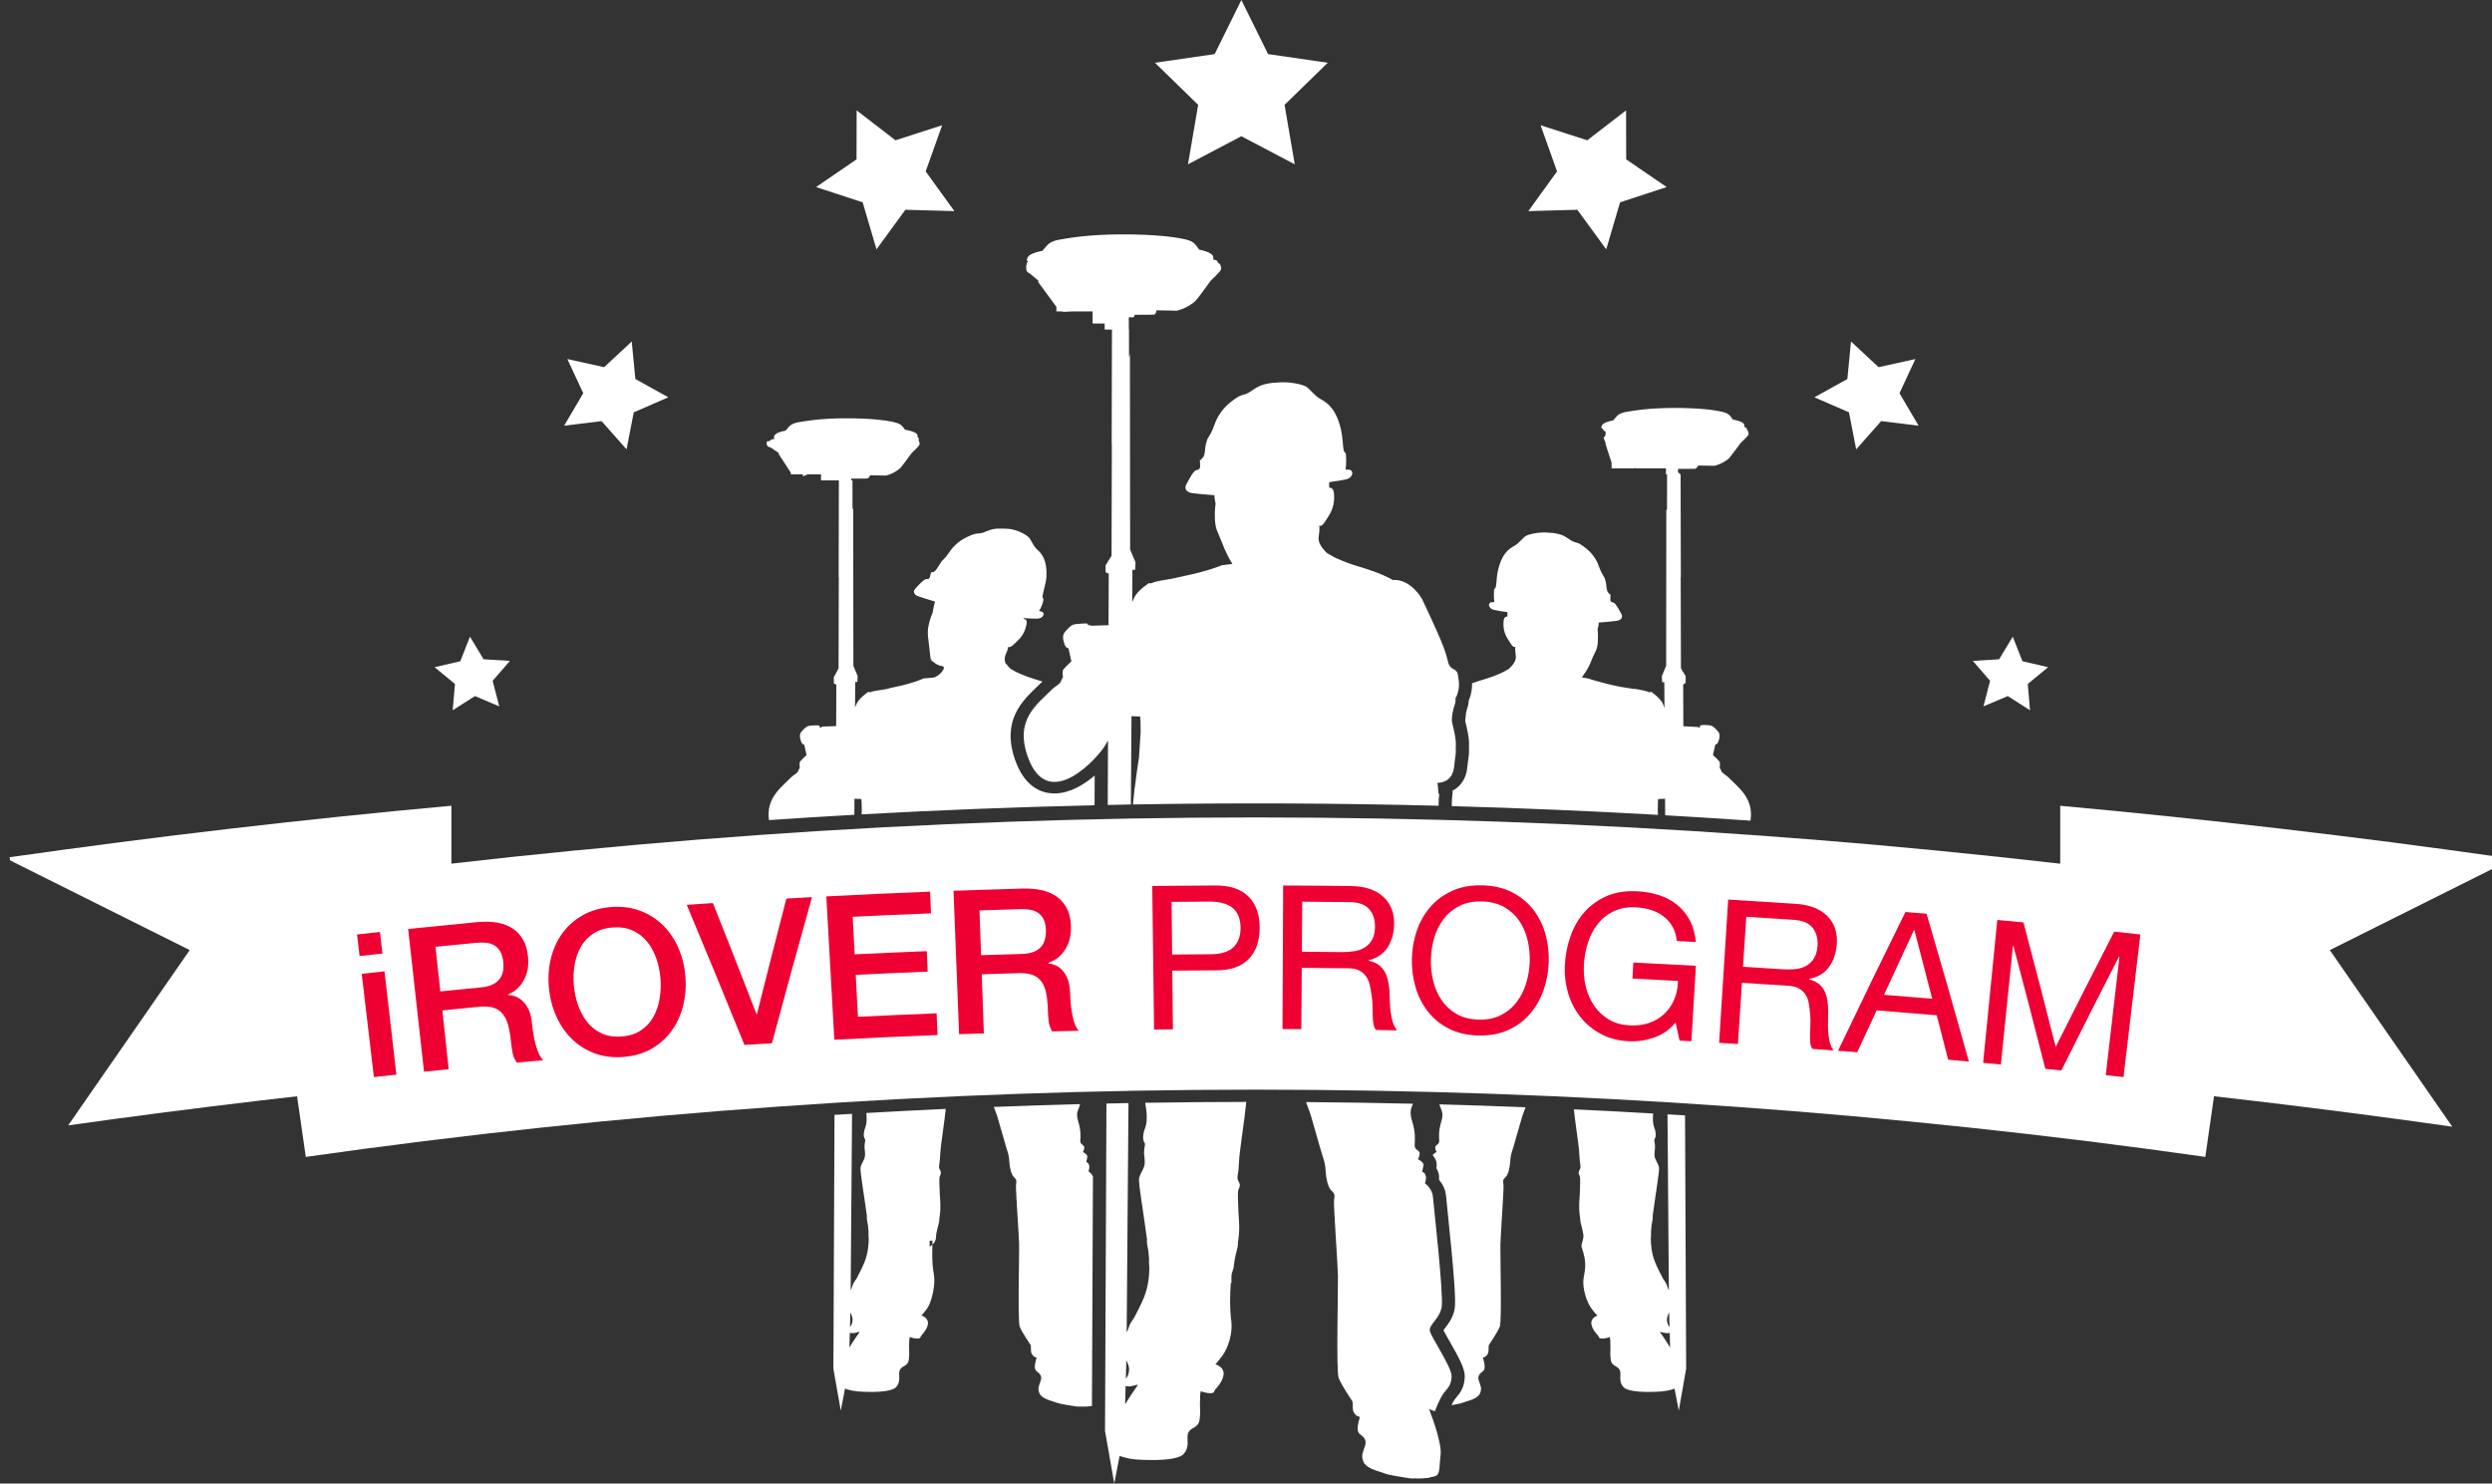 <?xml version="1.0" encoding="utf-8"?>
<!-- Generator: Adobe Illustrator 16.0.0, SVG Export Plug-In . SVG Version: 6.00 Build 0)  -->
<!DOCTYPE svg PUBLIC "-//W3C//DTD SVG 1.1//EN" "http://www.w3.org/Graphics/SVG/1.1/DTD/svg11.dtd">
<svg version="1.1" id="Layer_1" xmlns="http://www.w3.org/2000/svg" xmlns:xlink="http://www.w3.org/1999/xlink" x="0px" y="0px"
	 width="734.479px" height="437.314px" viewBox="0 0 734.479 437.314" enable-background="new 0 0 734.479 437.314"
	 xml:space="preserve">
<rect x="0" y="0" width="734.479" height="437.314" fill="#333333" stroke="none"/>
<path fill="#FFFFFF" d="M2.985,253.633l52.937,26.436l-35.829,51.676c37.569-5.304,75.229-9.734,112.949-13.322v-80.906
	c-43.497,3.972-86.92,9.018-130.226,15.181C2.872,253.008,2.929,253.32,2.985,253.633 M737.294,252.696
	c-43.255-6.155-86.627-11.196-130.073-15.167v80.905c38.588,3.671,77.113,8.22,115.542,13.687l-36.092-52.053l50.206-25.072
	L737.294,252.696z"/>
<path fill="#FFFFFF" d="M509.153,228.896c-0.167-0.168-1.05-0.705-1.685-1.317c-0.07-0.205-0.173-0.437-0.255-0.621
	c-0.11-0.259-0.341-0.485-0.358-0.788c0.004-0.031,0.004-0.061,0.009-0.094c0.017-0.338,0.153-0.702,0.024-1.028
	c-0.01,0.03-0.004,0.062-0.01,0.092c0.006-0.188,0.059-0.405-0.038-0.541c-0.349-0.493-1.068-1.202-1.972-2.032l0.589-2.619
	l0.088-0.439c0,0,0.608-0.02,0.902-0.896c0.298-0.882,0.794-2.152-0.246-3.183c-1.036-1.029-1.227-1.601-2.943-1.691
	c-1.716-0.089-2.218,0.041-2.262,0.379l-0.02,0.422h-0.118l-0.505-0.264l-0.015,0.031l-4.12-0.214
	c-0.023-0.026-0.053-0.089-0.077-0.115l-0.053-12.178l0.724-0.498l0.021-1.957l-1.402-2.322l-0.07-26.951h0.043l-0.075-30.239h0.016
	l-0.57-0.414l-0.209-0.328v-0.861l5.016-0.028c0.591-0.201,0.966-0.975,0.966-0.975l4.748,0.086
	c2.296-0.545,3.915-1.863,4.276-2.188c0.36-0.325,3.434-4.521,3.434-4.521s2.16-1.978,2.328-2.494s-0.253-1.262-0.253-1.262
	s-0.293-0.229-0.261-0.516c0.032-0.287-0.688-0.459-0.688-0.459v-0.487c0-1.176-3.406-1.721-3.406-1.721
	c-1.05-1.519-1.474-1.92-3.605-2.379c-2.133-0.459-6.626-1.061-14.073-1.032c-7.447,0.029-11.744,0.831-13.778,1.176
	c-2.033,0.343-2.689,1.203-2.689,1.203l-1.131,1.291c-3.511,0.688-3.272,1.576-3.446,1.863c-0.174,0.287,0.243,0.574,0.243,0.574
	s0.308,0.229,0.373,0.459c0.065,0.229,0.603,0.372,0.603,0.372v0.659c0,0.947-0.623,1.09-0.623,1.09l0.623,1.634v0.373l1.779,5.505
	v1.601h6.993c0,0,0.122-0.426,0.122-0.512v0.512h8.893v1.779h0.328l-0.012,10.432l-0.21,0.001l-0.049,46.009l-1.259,3.015
	l0.074,1.765l0.646,0.069l0.049,7.577c-0.113-0.195-0.243-0.7-0.335-0.951c-0.72-1.959-3.682-3.882-3.682-3.882h-0.004
	c0,0-0.167,0.295-0.496,0.189c-0.967-0.452-2.255-0.655-4.182-0.988c-0.194-0.034-0.39,0.029-0.583-0.004
	c-0.887-0.206-2.609-0.371-3.749-0.605c-5.777-1.18-9.66-2.513-9.66-2.513v0.019l-1.676-0.295c0.274-0.417,1.772-2.152,2.848-5.012
	c0.855-2.28,1.73-2.941,1.865-5.321c0.14-2.38-0.059-3.816-0.059-3.816s0.354-1.247,0.326-1.867
	c-0.001-0.045-0.002-0.087-0.018-0.13c2.396-0.189,4.578-0.386,5.325-0.508c1.692-0.279,1.785-1.374,1.328-2.104
	c-0.262-0.412-1.019-2.046-1.795-2.914c-0.394-0.442-0.664-0.414-0.891-0.459c-0.135-0.047-0.246-0.126-0.337-0.227
	c-0.046-0.069-0.074-0.123-0.105-0.179c-0.051-0.125-0.092-0.263-0.081-0.494c0.015-0.382,0.021-0.604,0.027-0.839
	c0.009-0.064,0.011-0.098,0.02-0.17c0.001-0.013-0.014-0.013-0.012-0.027c0.008-0.314,0.011-0.503,0.011-0.503
	s-0.068,0.076-0.17,0.166c-0.195-0.356-0.593-0.554-0.772-1.012c-0.063-0.163-0.104-0.381-0.147-0.604
	c-0.05-0.24-0.105-0.462-0.121-0.8c-0.044-0.931-0.377-2.363-0.756-2.904c-0.374-0.538-1.017-1.721-1.376-2.812
	c-0.365-1.091-1.331-3.508-3.899-5.526c-2.567-2.018-2.58-1.428-3.905-2.04c-0.717-0.331-1.661-1.136-2.713-1.652
	c-0.891-0.438-1.908-0.608-2.441-0.702c-0.734-0.131-1.134-0.163-1.342-0.14c-0.005,0-0.014-0.002-0.019-0.003
	c-3.373-0.419-6.452,0.45-7.224,0.88c-0.998,0.553-1.93,2.123-3.515,2.991c-1.585,0.872-3.696,2.339-4.786,7.296
	c-0.381,1.744-0.373,3.407-0.591,4.727c-0.065,0.392-0.51,0.551-0.54,0.928c-0.166,1.954,0.077,3.592,0.077,3.592l-0.719,0.023
	c-1.289,0.041-1.146,1.859,0.608,2.28c0.879,0.208,2.403,0.429,3.968,0.662c0.002,0.021,0.005,0.091,0.005,0.091l0.005,1.2
	c0,0-0.97-0.139-1.11,1.157c-0.229,2.108,0.16,3.787,1.193,5.439c1.034,1.656,1.479,2.386,1.954,2.371
	c0.475-0.015,0.32,0.058,0.32,0.058s-0.236,0.08,0.11,2.625c0.172,1.276-0.796,2.648-2.051,3.797l-0.01-0.014l-1.693,0.966
	l-0.001-0.001c0,0-2.51,1.209-5.379,2.057c-1.146,0.341-2.441,0.744-3.76,1.22c0.063,1.681-0.296,3.604-0.982,5.099
	c-0.028,1.055-0.293,1.86-0.5,2.488c-0.15,0.455-0.258,0.782-0.308,1.246l-0.238,2.256l0.134,0.593
	c0.442,1.808,1.048,4.282,1.007,6.51l-0.028,0.674c0.059,1.289-0.005,2.418-0.195,3.451c-0.088,0.481-0.131,0.972-0.179,1.459
	c-0.192,1.981-0.455,4.695-2.974,6.877c-0.48,0.416-1.013,0.773-1.593,1.067l0.149,0.216l-0.226,2.387
	c0.006,0.684-0.018,1.303-0.057,1.89c20.271,0.56,40.537,1.425,60.79,2.573c-0.045-0.652-0.071-1.025-0.071-1.025l0.036-2.529
	c0.005-0.039,0.008-0.095,0.012-0.131c0.029-0.242,0.052-0.59,0.068-0.98c0.87-0.035,1.567-0.064,2.04-0.084l0.031,4.871
	c8.383,0.483,16.763,1.006,25.141,1.59C516.944,235.308,512.479,232.253,509.153,228.896 M274.379,194.973
	c-0.001-0.008-0.002-0.014-0.002-0.021c-0.001,0.002-0.001,0.021-0.001,0.021H274.379z M424.051,235.617l0.137-1.455l-0.215-0.313
	c-0.081-1.25-0.197-2.312-0.297-3.065c1.167-0.07,2.316-0.364,3.194-1.121c1.998-1.731,1.634-4.188,2.052-6.469
	c0.171-0.929,0.195-1.916,0.142-2.908c0.01-0.244,0.029-0.491,0.033-0.731c0.037-1.98-0.605-4.45-1.008-6.109
	c-0.048-0.199-0.097-0.484-0.146-0.702c-0.07-0.991,0.064-1.967,0.21-2.907c0.021,0.033,0.035,0.061,0.059,0.094
	c0.198-1.828,0.958-2.483,0.761-4.115c0.723-1.075,1.209-3.324,0.996-4.833c-0.26-1.826-0.052-2.953-1.408-3.645
	c-2.158-1.108-1.282-1.824-3.113-6.626c-1.831-4.801-6.35-14.183-6.35-14.183s-3.226-5.822-8.425-5.568
	c-0.04,0.003-0.082,0.034-0.123,0.037c-3.342-1.923-7.322-3.168-10.445-4.098c-3.598-1.063-6.745-2.579-6.745-2.579v0.001h-0.002
	l-2.123-1.212l-0.012,0.018c-1.572-1.44-2.788-3.161-2.572-4.76c0.436-3.192,0.139-3.292,0.139-3.292s-0.194-0.093,0.402-0.074
	c0.596,0.019,1.153-0.897,2.449-2.973c1.297-2.071,1.785-4.178,1.497-6.821c-0.176-1.625-1.392-1.451-1.392-1.451l0.006-1.505
	c0,0,0.004-0.087,0.007-0.114c1.96-0.292,3.871-0.569,4.974-0.83c2.201-0.528,2.381-2.807,0.764-2.859l-0.901-0.029
	c0,0,0.306-2.054,0.097-4.504c-0.037-0.473-0.595-0.672-0.678-1.165c-0.272-1.654-0.263-3.74-0.741-5.927
	c-1.366-6.216-4.013-8.056-6.001-9.149c-1.987-1.089-3.155-3.058-4.407-3.751c-0.969-0.539-4.829-1.63-9.06-1.103
	c-0.006,0-0.017,0.003-0.022,0.003c-0.262-0.029-0.762,0.011-1.684,0.175c-0.669,0.119-1.943,0.332-3.061,0.881
	c-1.32,0.646-2.504,1.656-3.403,2.071c-1.662,0.768-1.677,0.028-4.897,2.559c-3.219,2.53-4.432,5.561-4.889,6.929
	c-0.451,1.369-1.257,2.852-1.726,3.527c-0.476,0.678-0.894,2.474-0.947,3.642c-0.021,0.424-0.09,0.702-0.151,1.002
	c-0.056,0.281-0.107,0.553-0.187,0.758c-0.224,0.575-0.724,0.822-0.967,1.269c-0.13-0.113-0.216-0.207-0.216-0.207
	s0.004,0.236,0.016,0.631c0.001,0.016-0.018,0.016-0.016,0.033c0.011,0.09,0.015,0.132,0.023,0.213
	c0.01,0.295,0.018,0.573,0.036,1.051c0.013,0.291-0.04,0.464-0.103,0.62c-0.039,0.071-0.076,0.138-0.133,0.226
	c-0.115,0.126-0.255,0.224-0.425,0.284c-0.282,0.056-0.625,0.021-1.118,0.575c-0.974,1.089-1.927,3.139-2.255,3.654
	c-0.573,0.916-0.465,2.289,1.658,2.638c0.937,0.155,3.658,0.402,6.662,0.639c-0.021,0.053-0.054,0.106-0.056,0.162
	c-0.032,0.778,0.348,2.341,0.348,2.341s-0.377,1.802-0.202,4.787c0.17,2.984,1.011,3.815,2.085,6.673
	c1.348,3.587,2.719,5.765,3.063,6.288l-3.12,0.375h-0.001c-0.004,0.001-3.852,1.695-11.096,3.174
	c-1.431,0.293-2.57,0.557-3.683,0.815c-0.242,0.041-0.487,0.073-0.731,0.116c-2.416,0.418-4.031,0.622-5.244,1.189
	c-0.412,0.133-0.619-0.063-0.623-0.063h-0.004c0,0-3.715,2.238-4.616,4.694c-0.115,0.315-0.278,0.638-0.419,0.882l0.061-9.432
	l0.809-0.054l0.094-2.196l-1.579-3.775l-0.062-57.698l-0.264,1.127l-0.01-8.256H332.7v-3.627l1.408,0.037l0.379-0.756l5.598-0.038
	c0.779-0.264,0.766-1.285,0.766-1.285l6.006,0.113c3.029-0.718,5.037-2.458,5.514-2.885c0.476-0.428,4.465-5.962,4.465-5.962
	s2.816-2.609,3.038-3.289c0.221-0.681-0.349-1.664-0.349-1.664s-0.723-0.302-0.68-0.68c0.043-0.379-1.242-0.605-1.242-0.605v-0.643
	c0-1.55-4.164-2.269-4.164-2.269c-1.385-2.004-1.779-2.533-4.592-3.137c-2.813-0.605-8.656-1.399-18.476-1.362
	c-9.82,0.038-15.446,1.096-18.128,1.551c-2.682,0.453-3.527,1.587-3.527,1.587l-1.482,1.702c-4.629,0.907-4.31,2.079-4.539,2.457
	c-0.228,0.378,0.324,0.756,0.324,0.756s-0.517,0.303-0.43,0.605c0.087,0.303-0.127,0.492-0.127,0.492v0.869
	c0,1.248,0.957,1.437,0.957,1.437l2.602,2.155v0.492l5.336,7.259v1.354h1.778v0.083c0,0.113,2.74-0.083,2.74-0.083h6.153v3.557
	h3.558v1.779h2.144l-0.084,33.796h0.053l-0.088,32.887l-1.758,2.837l0.026,2.031l0.907,0.406l-0.066,15.146
	c-0.029,0.034-0.066,0.019-0.097,0.052l-5.166,0.161l-0.019-0.183l-0.635,0.026h-0.148l-0.023-0.237
	c-0.054-0.423-0.684-0.278-2.836-0.167c-2.152,0.113-2.391,0.823-3.691,2.113c-1.304,1.292-0.681,2.881-0.308,3.986
	c0.369,1.1,1.131,1.123,1.131,1.123l0.111,0.551l0.739,3.284c-1.135,1.04-2.037,1.93-2.475,2.547
	c-0.121,0.17-0.055,0.442-0.047,0.679c-0.008-0.038,0-0.078-0.013-0.115c-0.161,0.409,0.01,0.866,0.032,1.29
	c0.004,0.04,0.006,0.078,0.008,0.117c-0.021,0.38-0.311,0.664-0.447,0.988c-0.104,0.233-0.232,0.521-0.321,0.779
	c-0.796,0.767-1.901,1.44-2.11,1.652c-4.78,4.824-11.442,9.148-7.463,20.25c6.131,17.092,21.269-0.558,22.802-3.451
	c0.237-0.445,0.54-0.922,0.827-1.393l-0.082,18.996c2.271-0.047,4.541-0.107,6.812-0.148l0.072-9.134l0.11-16.9
	c0.594,0.025,1.467,0.061,2.557,0.105c0.021,0.489,0.05,0.926,0.086,1.229c0.005,0.047,0.01,0.116,0.015,0.165l0.046,3.172
	c0,0-0.225,3.135-0.494,7.567c-0.393,2.468-0.861,5.636-1.281,9.187c-0.004-0.002-0.032-0.022-0.032-0.022l-0.33,3.354
	c-0.035,0.351-0.069,0.695-0.104,1.05l-0.021,0.22c30.022-0.518,60.055-0.388,90.075,0.385
	C424.043,236.906,424.06,236.264,424.051,235.617 M299.239,224.154c-4.174-11.641,2.016-17.535,6.537-21.836
	c0.496-0.474,0.982-0.943,1.457-1.416c-0.789-0.257-1.558-0.495-2.265-0.706c-2.869-0.848-5.379-2.057-5.379-2.057v0.001h-0.001
	l-1.693-0.966l-0.009,0.014c-0.506-0.463-0.937-0.966-1.294-1.481c-0.053,0.014-0.104,0.014-0.156,0.026
	c-0.328-0.871-0.451-1.732-0.141-2.469c1.02-2.404,0.811-2.53,0.811-2.53s-0.129-0.103,0.328,0.009
	c0.459,0.112,1.086-0.508,2.534-1.905c1.448-1.395,2.276-2.948,2.617-5.045c0.211-1.287-0.769-1.351-0.769-1.351l-0.144-0.153
	c0,0,0.022-0.066,0.03-0.087c1.582,0.094,3.123,0.19,4.033,0.168c1.819-0.05,2.444-1.789,1.203-2.092l-0.693-0.17
	c0,0,0.927-1.335,1.289-3.269c0.072-0.373-0.317-0.618-0.276-1.013c0.142-1.328,1.063-3.956,1.16-5.73
	c0.269-5.042-1.392-6.899-2.699-8.072c-1.308-1.168-1.793-2.997-2.616-3.738c-0.635-0.576-3.395-2.445-6.787-2.445h-0.019
	c-0.196,0-0.593-0.004-1.341-0.028c-0.545-0.017-1.579-0.004-2.563,0.239c-1.16,0.286-2.295,0.903-3.08,1.078
	c-1.453,0.324-1.307-0.238-4.344,1.199c-3.035,1.437-4.623,3.596-5.27,4.582c-0.644,0.987-1.583,2.01-2.092,2.456l-1.719,2.644
	c-0.296,0.409-0.593,0.396-0.878,0.702c-0.075-0.109-0.265-0.071-0.265-0.071s-0.299-0.022-0.375,0.285
	c-0.003,0.013-0.018,0.01-0.02,0.024c-0.011,0.071-0.018,0.105-0.026,0.169c-0.058,0.23-0.11,0.447-0.197,0.821
	c-0.053,0.227-0.13,0.352-0.212,0.464c-0.046,0.048-0.088,0.094-0.152,0.153c-0.115,0.079-0.244,0.132-0.389,0.151
	c-0.23-0.003-0.489-0.086-0.99,0.264c-0.988,0.684-2.164,2.118-2.527,2.464c-0.641,0.617-0.851,1.699,0.721,2.316
	c0.693,0.273,2.751,0.908,5.027,1.581c-0.026,0.039-0.063,0.075-0.076,0.118c-0.191,0.598-0.662,3.208-0.662,3.208
	s-0.678,1.335-1.178,3.678c-0.506,2.342-0.031,4.029,0.19,6.421c0.124,1.337,0.31,2.428,0.494,4.193
	c0.002-0.064,0.004-0.871,0.007-0.865c0.119,0.564,0.237,0.598,0.334,0.944l0.091-0.198c0,0,1.205,1.325,2.863,1.521
	c1.657,0.196-0.979,3.19-2.531,3.376l-2.917,0.256v-0.01c0,0.001-2.642,1.35-8.419,2.529c-1.14,0.234-1.835,0.443-2.721,0.649
	c-0.194,0.033-0.283,0.058-0.476,0.092c-1.928,0.333-3.162,0.358-4.129,0.81c-0.33,0.106-0.44-0.189-0.442-0.189h-0.003
	c0,0-2.963,1.923-3.682,3.882c-0.093,0.25-0.223,0.578-0.336,0.772l0.051-7.487l0.644-0.026l0.073-1.742l-1.258-3.006l-0.049-46.007
	l-0.209-0.525l-0.009-8.117h-0.381v-0.52l4.747-0.028c0.584-0.199,0.848-0.964,0.848-0.964l4.645,0.084
	c2.271-0.539,3.848-1.844,4.205-2.165c0.356-0.321,3.384-4.473,3.384-4.473s2.131-1.958,2.297-2.468
	c0.166-0.511-0.253-1.248-0.253-1.248s0.025-0.228,0.058-0.511c0.032-0.284-0.364-0.454-0.364-0.454v-0.482
	c0-1.163-3.688-1.703-3.688-1.703c-1.038-1.503-1.617-1.9-3.728-2.354c-2.109-0.455-6.635-1.05-14.004-1.021
	c-7.369,0.028-11.66,0.822-13.672,1.163c-2.014,0.34-2.683,1.191-2.683,1.191l-1.129,1.277c-3.474,0.681-3.243,1.56-3.415,1.844
	c-0.172,0.283,0.238,0.567,0.238,0.567s-1.373,0.227-1.308,0.454s-1.081,0.369-1.081,0.369v0.653c0,0.936,1.162,1.077,1.162,1.077
	l2.396,1.617v0.37l3.557,5.446v0.5h3.559v0.579c0,0.084,1.357-0.579,1.357-0.579h3.979v1.779h5.27l-0.066,28.46h0.043l-0.072,26.949
	l-1.401,2.625l0.021,1.8l0.725,0.414l-0.053,12.124c-0.024,0.027-0.053,0.037-0.077,0.063l-4.12,0.14l-0.016,0.094l-0.504,0.259
	h-0.119l-0.019-0.422c-0.044-0.338-0.545-0.339-2.262-0.249c-1.718,0.089-1.906,0.597-2.943,1.626
	c-1.04,1.03-0.544,2.268-0.245,3.149c0.293,0.877,0.901,0.881,0.901,0.881l0.089,0.433l0.588,2.614
	c-0.904,0.83-1.623,1.537-1.972,2.031c-0.097,0.135-0.043,0.35-0.038,0.539c-0.006-0.031,0-0.062-0.01-0.092
	c-0.129,0.326,0.008,0.689,0.025,1.029c0.004,0.031,0.004,0.061,0.008,0.092c-0.018,0.303-0.248,0.529-0.358,0.788
	c-0.082,0.185-0.185,0.416-0.255,0.621c-0.635,0.612-1.516,1.149-1.684,1.317c-3.297,3.327-7.707,6.364-6.787,12.853
	c8.385-0.575,16.771-1.095,25.16-1.569l0.029-4.729c0.475,0.02,1.17,0.049,2.04,0.084c0.017,0.391,0.039,0.738,0.067,0.98
	c0.005,0.036,0.009,0.092,0.013,0.131l0.037,2.529c0,0-0.024,0.325-0.062,0.882c22.877-1.27,45.771-2.161,68.672-2.679l0.037-8.768
	c-3.262,2.793-7.431,5.276-11.85,5.276C307.119,233.888,302.126,232.199,299.239,224.154 M466.106,367.538
	c0-0.009,0.001-0.015,0.001-0.022l-0.001-0.002V367.538z M424.83,330.49c-0.887,2.898-0.698,4.437-0.643,5.758
	c0.056,1.318-1.21,1.143-1.173,2.023c0.037,0.877,0.433,1.31,0.433,1.31s-0.806,0.385-1.166,0.896
	c-0.003,0.028-0.003,0.059-0.006,0.088c0.864,0.978,1.373,2.191,1.094,3.571l-0.038,0.185c0.296,0.455,0.528,0.981,0.674,1.584
	c0.161,0.666,0.185,1.311,0.138,1.888c0.922,1.083,1.878,2.675,2.053,4.717c0.037,0.45,0.17,1.701,0.354,3.463
	c2.01,19.226,2.622,27.616,2.182,29.927c-0.487,2.571-1.876,4.367-2.794,5.556c-0.158,0.208-0.354,0.46-0.501,0.665
	c0.399,0.807,1.204,2.212,1.826,3.3c2.839,4.958,4.557,8.136,4.457,10.476c-0.135,3.194-1.397,4.725-2.413,5.954
	c-0.196,0.239-0.405,0.489-0.615,0.777c-0.255,0.349-0.564,0.942-0.876,1.586c2.62-0.433,2.87-0.563,3.893-0.921
	c0.513-0.146,0.997-0.301,1.462-0.469c0.012-0.002,0.018-0.006,0.03-0.008c0.074-0.022,0.119-0.053,0.192-0.076
	c0.279-0.104,0.569-0.205,0.819-0.318c0.335-0.148,0.62-0.307,0.868-0.477c0.127-0.08,0.249-0.158,0.355-0.24
	c0.116-0.098,0.206-0.199,0.3-0.301c0.103-0.108,0.253-0.209,0.317-0.32c0.029-0.049,0.022-0.082,0.048-0.131
	c0.18-0.297,0.286-0.604,0.339-0.916c0.128-0.563,0.093-1.051-0.069-1.488c-0.114-0.484-0.285-0.939-0.433-1.324
	c-0.604-1.572,0.121-2.253,1.159-3.035c0.848-0.638,0.436-2.406-0.017-3.949c0.167-0.116,0.321-0.207,0.421-0.211
	c0.335-0.012,1.059-0.692,1.189-1.504c0.137-0.81-0.073-1.75,0.246-2.201c0.317-0.448,2.521-3.737,3.12-5.293
	c0.605-1.557,0.111-21.215,0.164-23.996c0.048-2.778,1.056-16.563,0.924-17.725c-0.132-1.169-0.31-1.455,0.574-2.287
	c0.887-0.834,1.298-2.967,1.392-4.652c0.1-1.686,0.326-2.28,0.842-3.906c0.519-1.621,2.041-7.23,2.704-9.372
	c0.126-0.407,0.479-1.38,0.972-2.69c-8.449-0.334-16.9-0.631-25.352-0.858C424.554,327.029,425.676,327.729,424.83,330.49
	 M496.641,328.8c-1.725-0.108-3.45-0.213-5.175-0.317l0.41,51.844c-0.093-0.192-0.194-0.405-0.297-0.611
	c-0.113-0.366-0.23-0.738-0.363-1.066c-0.182-0.453-0.597-1.05-1.109-1.793c-0.835-1.602-1.693-3.285-2.3-4.774
	c-1.124-2.772-1.242-5.576-1.257-6.968c0.046-0.664,0.116-1.332,0.057-1.969c0.037-0.619,0.094-1.299,0.175-2.065
	c0.15-0.884,0.41-1.681,0.328-2.517c-0.01,0.004-0.023,0.004-0.033,0.008c0.773-5.94,2.102-13.482,1.88-14.471
	c-0.306-1.385-1.358-2.378-1.334-3.771c0.023-1.397,0.265-1.773,0.125-3.017c-0.135-1.246-0.335-1.186,0.028-1.766
	c0.365-0.575,0.309-1.93-0.27-3.383c-0.385-0.965-0.391-2.539-0.258-3.924c-7.793-0.455-15.587-0.866-23.382-1.23
	c0.104,0.95,0.199,1.818,0.296,2.546c0.925,7.028,1.251,8.782,1.363,11.425c0.11,2.644,0.623,2.849,0.037,3.857
	c-0.59,1.014-0.063,1.549,0.084,1.982c0.143,0.44,0.103,2.427-0.033,5.187c-0.069,1.312-0.375,3.66,0.005,6.388
	c0.035,0.258,0.097,0.53,0.142,0.793c-0.018-0.006-0.037-0.01-0.055-0.015c0.064,1.549,0.574,2.324,0.746,3.679
	c0.019,0,0.038,0.123,0.056,0.123c0.065,0.291,0.117,0.979,0.179,0.979h-0.006c0.065,1.769-0.564,2.226-0.572,3.562
	c1.777,4.956,0.995,6.709,0.604,9.477c-0.388,2.771,0.965,6.926,2.432,8.863c1.473,1.938,1.746,1.933,1.746,1.933
	s-2.176,0.622-1.84,2.596c0.335,1.976,2.201,3.351,2.219,3.791c0.016,0.345,0.81,0.755,3.197-0.03c0.123,0.6,0.175,1.17,0.184,3.035
	c-0.005,0.146-0.011,0.229-0.014,0.389c-0.016,0.887-0.056,1.996,0.064,2.949c0.07,0.846,0.295,1.399,0.796,1.738
	c0.066,0.05,0.095,0.154,0.173,0.189c0.061,0.027,0.109,0.057,0.168,0.084c1.223,0.646,1.725,1.213,1.743,2.289
	c0.01,0.533-0.028,1.045-0.027,1.557c0.001,0.074-0.003,0.145,0.001,0.22c0.006,0.165,0.037,0.333,0.064,0.5
	c0.025,0.162,0.066,0.32,0.114,0.479c0.039,0.123,0.074,0.248,0.132,0.373c0.123,0.277,0.282,0.545,0.509,0.787
	c0.046,0.058,0.057,0.109,0.107,0.166c0.334,0.377,0.96,0.641,1.702,0.849c0.046,0.014,0.085,0.03,0.134,0.044
	c1.156,0.303,2.623,0.443,4.117,0.492c0.278,0.02,0.611,0.029,1.055,0.027c1.771,0.012,3.421-0.078,4.341-0.143
	c0.124-0.01,0.191-0.049,0.311-0.059c0.973-0.082,1.794-0.263,2.461-0.471c0.13-0.041,0.275-0.07,0.399-0.113
	c0.227-0.08,0.367-0.144,0.538-0.217l1.251,6.521l2.177-12.35l-0.093-21.547L496.641,328.8z M491.953,386.869l0.123,4.357
	c-0.23-0.305-0.447-0.654-0.587-1.099C491.097,388.896,491.381,388.002,491.953,386.869 M489.323,392.787
	c0,0-0.011-0.141-0.013-0.198c0.845,0.231,1.648,0.42,1.959,0.409c0.268-0.008,0.568-0.044,0.854-0.086l0.121,4.294
	C490.782,394.814,489.323,392.787,489.323,392.787 M337.53,325.17c0.408,1.857,0.746,5.41,0.021,7.229
	c-0.725,1.821-0.797,3.517-0.34,4.239c0.457,0.726,0.206,0.649,0.036,2.212c-0.175,1.559,0.128,2.03,0.157,3.782
	c0.031,1.746-1.289,2.991-1.672,4.729c-0.278,1.238,1.386,10.695,2.357,18.146c-0.014-0.004-0.031-0.005-0.044-0.01
	c-0.103,1.048,0.224,2.048,0.414,3.155c0.103,0.963,0.171,1.813,0.218,2.592c-0.074,0.799,0.014,1.636,0.072,2.469
	c-0.02,1.744-0.167,5.258-1.577,8.736c-0.76,1.867-1.838,3.978-2.885,5.986c-0.642,0.93-1.162,1.676-1.392,2.244
	c-0.166,0.412-0.313,0.872-0.455,1.332c-0.129,0.258-0.256,0.512-0.371,0.754l0.535-67.602c-2.168,0.04-4.332,0.096-6.498,0.143
	l-0.303,69.502l-0.117,27.021l2.73,15.485l1.568-8.177c0.216,0.091,0.391,0.171,0.677,0.271c0.155,0.055,0.335,0.092,0.499,0.143
	c0.836,0.262,1.867,0.488,3.086,0.589c0.15,0.015,0.234,0.064,0.39,0.075c1.154,0.08,3.222,0.191,5.444,0.178
	c0.556,0.002,0.974-0.01,1.32-0.033c1.875-0.061,3.715-0.238,5.164-0.617c0.062-0.016,0.11-0.038,0.168-0.055
	c0.931-0.262,1.715-0.593,2.135-1.064c0.064-0.071,0.076-0.137,0.135-0.208c0.284-0.306,0.484-0.64,0.639-0.987
	c0.072-0.156,0.115-0.313,0.164-0.468c0.061-0.2,0.112-0.399,0.145-0.603c0.033-0.209,0.072-0.42,0.08-0.627
	c0.006-0.094,0-0.183,0.002-0.275c0.002-0.643-0.047-1.284-0.035-1.951c0.023-1.35,0.652-2.063,2.188-2.871
	c0.073-0.034,0.133-0.07,0.209-0.105c0.098-0.043,0.133-0.174,0.215-0.238c0.631-0.424,0.908-1.117,0.998-2.18
	c0.15-1.194,0.098-2.586,0.078-3.697c-0.005-0.2-0.018-0.305-0.023-0.488c0.011-2.339,0.064-3.053,0.219-3.807
	c2.996,0.986,3.968,0.472,3.986,0.039c0.022-0.553,2.316-2.279,2.738-4.754c0.42-2.477-2.4-3.258-2.4-3.258s0.16,0.006,2.006-2.424
	c1.841-2.43,3.171-6.906,2.686-10.381c-0.492-3.471-0.395-7.6-0.133-11.156h0.176v-1.703c0-1.699,0.646-1.854,0.728-3.633h-0.007
	c0.076,0,0.142-1.158,0.223-1.521c0.023-0.002,0.047-0.227,0.07-0.228c0.217-1.698,0.855-2.782,0.937-4.725
	c-0.024,0.006-0.047-0.044-0.069-0.038c0.056-0.329,0.135-0.699,0.179-1.021c0.478-3.422,0.092-6.381,0.006-8.024
	c-0.171-3.461-0.222-5.959-0.042-6.511c0.184-0.543,0.844-1.219,0.104-2.49c-0.734-1.266-0.09-1.523,0.049-4.838
	c0.14-3.314,0.55-5.516,1.709-14.33c0.156-1.186,0.314-2.672,0.494-4.301c-9.936,0.013-19.871,0.101-29.806,0.262
	C337.519,325.105,337.526,325.15,337.53,325.17 M331.975,400.994c0.716,1.421,1.074,2.543,0.582,4.086
	c-0.177,0.559-0.448,0.996-0.737,1.38L331.975,400.994z M335.272,408.416c0,0-1.83,2.542-3.664,5.541l0.151-5.385
	c0.359,0.052,0.736,0.098,1.07,0.108c0.391,0.013,1.399-0.224,2.458-0.514C335.284,408.24,335.272,408.416,335.272,408.416
	 M320.802,345.257c0,0,0.413-0.869,0.198-1.759c-0.214-0.889-0.843-0.908-0.843-0.908s0.156-0.766,0.316-1.534
	c0.157-0.769-1.328-1.475-1.328-1.475s0.396-0.433,0.433-1.31c0.036-0.881-1.229-0.705-1.173-2.022
	c0.056-1.322,0.244-2.86-0.643-5.759c-0.857-2.801,0.311-3.478,0.567-5.012c-8.468,0.219-16.935,0.5-25.4,0.824
	c0.511,1.357,0.88,2.371,1.009,2.788c0.662,2.142,2.185,7.751,2.703,9.372c0.516,1.626,0.743,2.221,0.842,3.906
	c0.094,1.686,0.504,3.818,1.393,4.652c0.883,0.832,0.705,1.118,0.572,2.287c-0.131,1.162,0.877,14.946,0.926,17.725
	c0.052,2.781-0.442,22.439,0.163,23.996c0.6,1.556,2.804,4.845,3.12,5.293c0.32,0.451,0.109,1.392,0.246,2.203
	c0.131,0.81,0.855,1.49,1.189,1.502c0.1,0.004,0.254,0.095,0.422,0.211c-0.453,1.543-0.865,3.312-0.018,3.949
	c1.039,0.782,1.763,1.463,1.158,3.035c-0.146,0.385-0.317,0.84-0.431,1.325c-0.161,0.437-0.198,0.925-0.071,1.487
	c0.054,0.313,0.16,0.619,0.34,0.916c0.025,0.049,0.019,0.08,0.048,0.131c0.065,0.111,0.216,0.212,0.317,0.32
	c0.094,0.102,0.184,0.203,0.299,0.301c0.107,0.082,0.229,0.162,0.356,0.24c0.248,0.17,0.533,0.328,0.868,0.477
	c0.25,0.113,0.54,0.214,0.818,0.318c0.074,0.023,0.119,0.054,0.195,0.076c0.012,0.002,0.018,0.006,0.028,0.008
	c0.465,0.168,0.95,0.322,1.463,0.469c1.269,0.443,1.281,0.531,6.232,1.294c0.075,0.012,0.184,0.008,0.266,0.017
	c0.071,0.01,0.175,0.025,0.239,0.033c0.128,0.016,0.208-0.011,0.331,0.002c0.485,0.023,0.967,0.028,1.483,0.008
	c0.664-0.016,1.316-0.021,1.868-0.119c0.265-0.026,0.433-0.045,0.534-0.056l0.068-15.819c-0.036-0.098-0.084-0.227-0.117-0.312
	c0.044,0.017,0.077,0.028,0.119,0.044l0.08-18.371c-0.012-0.046-0.031-0.104-0.033-0.14c-0.006-0.093,0.023-0.181,0.035-0.271
	l0.142-32.859C321.575,345.792,320.802,345.257,320.802,345.257 M425.414,410.813c1.179-1.627,2.311-2.279,2.428-5.041
	c0.116-2.763-6.337-12.013-6.433-13.552c-0.111-1.909,2.836-3.405,3.496-6.875c0.646-3.407-2.368-30.089-2.579-32.585
	c-0.212-2.496-2.366-3.949-2.366-3.949s0.518-1.089,0.249-2.205c-0.271-1.115-1.057-1.14-1.057-1.14s0.195-0.96,0.396-1.924
	c0.196-0.963-1.665-1.849-1.665-1.849s0.495-0.543,0.541-1.643c0.047-1.105-1.54-0.884-1.47-2.536
	c0.07-1.657,0.307-3.587-0.807-7.223c-0.797-2.601-0.195-3.736,0.303-4.931c-10.502-0.242-21.004-0.41-31.508-0.487
	c0.675,1.79,1.161,3.123,1.328,3.665c0.831,2.684,2.74,9.719,3.392,11.753c0.645,2.039,0.93,2.782,1.054,4.899
	c0.119,2.112,0.634,4.787,1.746,5.832c1.108,1.043,0.886,1.403,0.72,2.867c-0.166,1.459,1.099,18.744,1.159,22.229
	c0.066,3.488-0.553,28.14,0.205,30.092c0.753,1.951,3.516,6.076,3.912,6.638c0.402,0.565,0.139,1.745,0.309,2.763
	c0.165,1.016,1.073,1.871,1.493,1.883c0.123,0.005,0.318,0.119,0.528,0.267c-0.568,1.935-1.085,4.151-0.022,4.951
	c1.302,0.981,2.21,1.836,1.453,3.806c-0.184,0.482-0.397,1.053-0.541,1.662c-0.203,0.547-0.248,1.16-0.088,1.866
	c0.066,0.392,0.2,0.776,0.425,1.149c0.033,0.061,0.024,0.101,0.062,0.162c0.081,0.142,0.269,0.267,0.397,0.401
	c0.117,0.128,0.23,0.256,0.375,0.378c0.135,0.104,0.287,0.202,0.446,0.303c0.311,0.211,0.669,0.412,1.089,0.598
	c0.313,0.141,0.677,0.267,1.027,0.398c0.091,0.028,0.147,0.066,0.243,0.094c0.015,0.004,0.021,0.008,0.036,0.013
	c0.584,0.209,1.19,0.403,1.834,0.586c1.593,0.556,1.607,0.666,7.815,1.623c0.096,0.015,0.231,0.01,0.333,0.021
	c0.09,0.012,0.22,0.032,0.301,0.041c0.16,0.021,0.26-0.012,0.415,0.004c0.609,0.028,1.213,0.035,1.861,0.01
	c0.832-0.02,1.649-0.028,2.342-0.15c0.476-0.046,0.805-0.083,0.805-0.083s-0.06-0.058-0.073-0.073
	c0.489-0.109,1.038-0.19,1.479-0.315c1.764-0.496,1.299-2.284,1.795-6.291c0.414-3.302-2.393-10.94-3.396-13.535
	c1.048,0.369,1.699,0.646,1.699,0.646S424.234,412.429,425.414,410.813 M255.088,332.174c-0.579,1.453-0.636,2.803-0.271,3.378
	c0.363,0.58,0.164,0.517,0.028,1.763c-0.139,1.244,0.101,1.619,0.125,3.016c0.024,1.393-1.026,2.386-1.334,3.771
	c-0.222,0.987,1.106,8.528,1.882,14.469c-0.012-0.004-0.025-0.004-0.035-0.008c-0.082,0.836,0.178,1.633,0.328,2.517
	c0.082,0.767,0.137,1.446,0.174,2.065c-0.059,0.639,0.012,1.305,0.059,1.969c-0.016,1.392-0.135,4.193-1.257,6.967
	c-0.607,1.49-1.466,3.172-2.302,4.773c-0.512,0.743-0.927,1.338-1.108,1.791c-0.133,0.328-0.249,0.695-0.363,1.062
	c-0.102,0.204-0.204,0.409-0.297,0.603l0.411-51.969c-1.725,0.102-3.45,0.191-5.175,0.297l-0.231,53.299l-0.094,21.547l2.177,12.35
	l1.251-6.52c0.172,0.071,0.311,0.135,0.539,0.215c0.124,0.043,0.268,0.072,0.398,0.113c0.666,0.209,1.488,0.389,2.461,0.471
	c0.119,0.01,0.187,0.049,0.311,0.059c0.92,0.064,2.569,0.154,4.342,0.143c0.442,0.002,0.776-0.008,1.053-0.027
	c1.494-0.049,2.962-0.189,4.117-0.492c0.049-0.014,0.088-0.03,0.135-0.044c0.742-0.208,1.367-0.472,1.701-0.849
	c0.052-0.057,0.063-0.108,0.108-0.164c0.228-0.244,0.386-0.512,0.509-0.789c0.058-0.125,0.092-0.248,0.131-0.373
	c0.049-0.159,0.09-0.317,0.115-0.479c0.027-0.167,0.059-0.335,0.064-0.501c0.004-0.074,0.001-0.145,0.001-0.219
	c0.002-0.512-0.037-1.023-0.027-1.557c0.019-1.076,0.519-1.644,1.743-2.289c0.059-0.026,0.107-0.057,0.168-0.084
	c0.077-0.035,0.105-0.14,0.172-0.189c0.502-0.338,0.725-0.891,0.795-1.738c0.12-0.953,0.078-2.063,0.063-2.949
	c-0.004-0.16-0.014-0.242-0.02-0.389c0.01-1.865,0.053-2.436,0.176-3.035c2.389,0.785,3.164,0.375,3.178,0.03
	c0.019-0.44,1.848-1.817,2.184-3.791c0.335-1.974-1.914-2.597-1.914-2.597s0.129,0.004,1.6-1.934
	c1.468-1.938,2.529-6.98,2.141-9.752c-0.369-2.609-0.646-3.197-0.503-9.219c-0.22,0.199-0.47,0.409-0.793,0.655v-1.806h0.823
	c-0.012,0.406-0.021,0.785-0.03,1.15c0.994-0.9,1.065-1.473,1.118-2.929h-0.006c0.062,0,0.113-0.688,0.179-0.979
	c0.019,0,0.037-0.062,0.056-0.063c0.174-1.354,0.682-2.16,0.747-3.709c-0.019,0.005-0.038-0.006-0.056-0.002
	c0.045-0.262,0.107-0.541,0.143-0.799c0.381-2.728,0.073-5.08,0.004-6.392c-0.136-2.76-0.176-4.749-0.033-5.188
	c0.146-0.434,0.674-0.971,0.084-1.983c-0.586-1.01-0.073-1.214,0.039-3.858c0.11-2.643,0.438-4.396,1.362-11.425
	c0.101-0.761,0.2-1.666,0.31-2.667c-7.807,0.354-15.61,0.764-23.412,1.21C255.478,329.518,255.487,331.172,255.088,332.174
	 M250.64,386.869c0.572,1.133,0.857,2.027,0.465,3.259c-0.141,0.444-0.357,0.794-0.588,1.099L250.64,386.869z M253.271,392.787
	c0,0-1.459,2.027-2.923,4.419l0.121-4.294c0.286,0.042,0.587,0.078,0.854,0.087c0.312,0.01,1.115-0.179,1.959-0.41
	C253.28,392.646,253.271,392.787,253.271,392.787"/>
<path fill-rule="evenodd" clip-rule="evenodd" fill="#FFFFFF" d="M649.979,341.033c-185.681-26.426-374.169-26.426-559.85,0
	c-3.809-26.48-7.617-52.962-11.426-79.443c193.26-27.504,389.442-27.504,582.702,0C657.597,288.071,653.788,314.553,649.979,341.033
	"/>
<path fill="#EE0033" d="M105.233,275.461c2.252-0.248,4.505-0.494,6.758-0.736c0.244,2.121,0.488,4.241,0.732,6.361
	c-2.247,0.242-4.493,0.486-6.739,0.734C105.734,279.701,105.483,277.582,105.233,275.461 M106.604,287.062
	c2.24-0.247,4.481-0.491,6.722-0.731c1.169,10.152,2.338,20.304,3.507,30.455c-2.211,0.238-4.421,0.479-6.63,0.723
	C109.003,307.359,107.804,297.211,106.604,287.062"/>
<path fill="#EE0033" d="M120.292,273.847c6.74-0.7,13.483-1.373,20.228-2.017c4.668-0.445,8.271,0.236,10.798,2.029
	c2.527,1.795,3.958,4.485,4.301,8.065c0.192,2.007,0.056,3.696-0.406,5.067c-0.463,1.371-1.047,2.496-1.754,3.373
	c-0.706,0.877-1.423,1.527-2.153,1.953c-0.729,0.424-1.264,0.711-1.605,0.861c0.004,0.04,0.008,0.079,0.012,0.118
	c0.634,0.021,1.329,0.155,2.085,0.403c0.756,0.25,1.48,0.689,2.173,1.32s1.299,1.48,1.815,2.545
	c0.517,1.064,0.854,2.424,1.013,4.075c0.238,2.479,0.639,4.716,1.204,6.708c0.564,1.994,1.275,3.389,2.134,4.186
	c-2.601,0.23-5.203,0.466-7.803,0.705c-0.634-0.854-1.054-1.826-1.26-2.92c-0.206-1.092-0.36-2.148-0.462-3.172
	c-0.191-1.928-0.472-3.578-0.845-4.953s-0.919-2.496-1.636-3.361c-0.718-0.865-1.636-1.465-2.755-1.797
	c-1.12-0.33-2.522-0.416-4.203-0.254c-3.599,0.347-7.197,0.701-10.794,1.064c0.624,5.777,1.247,11.555,1.871,17.332
	c-2.425,0.244-4.849,0.492-7.273,0.745C123.415,301.898,121.853,287.873,120.292,273.847 M129.774,292.246
	c4.018-0.405,8.037-0.799,12.057-1.184c2.353-0.227,4.081-0.953,5.186-2.188c1.104-1.234,1.547-2.974,1.325-5.214
	c-0.133-1.338-0.438-2.41-0.916-3.221c-0.478-0.808-1.086-1.418-1.823-1.824c-0.738-0.407-1.558-0.648-2.462-0.721
	c-0.903-0.074-1.829-0.064-2.776,0.025c-4.004,0.384-8.008,0.777-12.01,1.181C128.828,283.482,129.301,287.865,129.774,292.246"/>
<path fill="#EE0033" d="M180.036,267.378c3.17-0.25,6.062,0.123,8.672,1.117c2.609,0.992,4.862,2.433,6.757,4.315
	c1.894,1.883,3.405,4.135,4.534,6.748c1.128,2.615,1.802,5.42,2.028,8.416c0.228,3.035-0.019,5.924-0.735,8.668
	c-0.716,2.746-1.854,5.185-3.412,7.317c-1.56,2.134-3.526,3.874-5.901,5.22c-2.375,1.348-5.113,2.143-8.22,2.387
	s-5.942-0.11-8.512-1.069c-2.57-0.957-4.802-2.366-6.698-4.228c-1.896-1.862-3.427-4.09-4.594-6.688
	c-1.166-2.598-1.893-5.409-2.176-8.439c-0.279-2.99-0.084-5.865,0.593-8.623c0.676-2.756,1.791-5.213,3.346-7.367
	c1.555-2.155,3.538-3.928,5.947-5.316C174.074,268.448,176.867,267.627,180.036,267.378 M180.544,273.402
	c-2.252,0.178-4.16,0.787-5.719,1.826c-1.56,1.039-2.786,2.359-3.676,3.959c-0.891,1.603-1.494,3.388-1.812,5.357
	c-0.319,1.971-0.386,3.96-0.206,5.967c0.181,2.008,0.603,3.957,1.265,5.844c0.662,1.888,1.568,3.547,2.718,4.979
	c1.149,1.433,2.571,2.533,4.266,3.308c1.695,0.775,3.652,1.074,5.872,0.898c2.219-0.175,4.1-0.775,5.643-1.805
	s2.762-2.34,3.656-3.932s1.51-3.371,1.847-5.338s0.428-3.955,0.271-5.965c-0.158-2.009-0.558-3.961-1.202-5.855
	s-1.538-3.563-2.684-5.004c-1.147-1.439-2.577-2.551-4.289-3.332C184.781,273.529,182.796,273.227,180.544,273.402"/>
<path fill="#EE0033" d="M202.403,266.732c2.576-0.178,5.151-0.353,7.728-0.523c4.335,10.904,8.616,21.818,12.845,32.742
	c0.04-0.002,0.079-0.004,0.118-0.008c2.838-11.359,5.731-22.715,8.679-34.064c2.518-0.145,5.036-0.284,7.555-0.42
	c-4.027,14.346-7.961,28.701-11.804,43.066c-2.702,0.16-5.405,0.327-8.108,0.498C213.833,294.24,208.163,280.477,202.403,266.732"/>
<path fill="#EE0033" d="M243.549,264.236c10.19-0.531,20.385-0.996,30.581-1.396c0.089,2.133,0.179,4.264,0.268,6.396
	c-7.693,0.302-15.387,0.641-23.078,1.017c0.193,3.69,0.387,7.38,0.579,11.07c7.083-0.347,14.167-0.661,21.253-0.944
	c0.086,2.014,0.172,4.027,0.258,6.04c-7.065,0.283-14.131,0.597-21.193,0.942c0.216,4.125,0.432,8.248,0.648,12.371
	c7.726-0.377,15.453-0.717,23.183-1.02c0.089,2.133,0.178,4.266,0.267,6.396c-10.139,0.396-20.275,0.859-30.41,1.386
	C245.118,292.409,244.333,278.322,243.549,264.236"/>
<path fill="#EE0033" d="M281.032,262.579c6.764-0.246,13.529-0.463,20.295-0.651c4.683-0.131,8.223,0.791,10.613,2.752
	c2.387,1.959,3.62,4.739,3.704,8.334c0.048,2.014-0.209,3.69-0.768,5.027c-0.56,1.337-1.224,2.42-1.989,3.246
	c-0.768,0.829-1.527,1.43-2.286,1.804c-0.757,0.375-1.31,0.625-1.661,0.753c0.002,0.039,0.002,0.078,0.004,0.118
	c0.631,0.063,1.313,0.245,2.049,0.542c0.734,0.301,1.425,0.787,2.069,1.465c0.646,0.676,1.188,1.563,1.626,2.659
	c0.438,1.097,0.678,2.476,0.717,4.134c0.06,2.489,0.299,4.747,0.717,6.773c0.418,2.027,1.027,3.466,1.826,4.318
	c-2.608,0.055-5.218,0.115-7.826,0.179c-0.569-0.894-0.918-1.894-1.045-2.997s-0.203-2.168-0.231-3.196
	c-0.053-1.935-0.214-3.601-0.487-4.998c-0.272-1.396-0.736-2.551-1.388-3.463c-0.653-0.909-1.524-1.571-2.616-1.978
	c-1.093-0.404-2.482-0.584-4.169-0.535c-3.61,0.104-7.22,0.215-10.83,0.335c0.207,5.805,0.413,11.61,0.62,17.416
	c-2.433,0.081-4.865,0.165-7.299,0.254C282.128,290.773,281.579,276.676,281.032,262.579 M289.155,281.572
	c4.032-0.135,8.064-0.258,12.098-0.371c2.359-0.066,4.133-0.676,5.322-1.834c1.189-1.156,1.756-2.86,1.695-5.112
	c-0.035-1.343-0.263-2.435-0.681-3.274c-0.419-0.838-0.981-1.486-1.687-1.942s-1.506-0.751-2.4-0.886
	c-0.895-0.133-1.817-0.187-2.768-0.16c-4.017,0.113-8.033,0.236-12.05,0.371C288.843,272.766,288.999,277.169,289.155,281.572"/>
<path fill="#EE0033" d="M358.243,261.018c4.287-0.017,7.535,1.076,9.734,3.27c2.2,2.193,3.293,5.27,3.287,9.221
	s-1.105,7.031-3.286,9.243c-2.182,2.214-5.387,3.302-9.626,3.28c-4.279,0.018-8.557,0.047-12.835,0.087
	c0.06,5.769,0.117,11.538,0.177,17.308c-1.851,0.018-3.701,0.036-5.55,0.059c-0.18-14.105-0.358-28.211-0.538-42.317
	C345.819,261.094,352.03,261.044,358.243,261.018 M356.444,281.297c3.186,0.025,5.512-0.633,6.986-1.979s2.211-3.283,2.209-5.813
	c-0.003-2.529-0.745-4.455-2.232-5.775c-1.486-1.32-3.836-1.978-7.045-1.963c-3.684,0.019-7.367,0.045-11.051,0.08
	c0.053,5.176,0.105,10.353,0.158,15.528C349.128,281.342,352.786,281.314,356.444,281.297"/>
<path fill="#EE0033" d="M398.193,261.188c4.051,0.051,7.2,1.09,9.445,3.103c2.244,2.015,3.328,4.741,3.262,8.177
	c-0.05,2.569-0.676,4.811-1.873,6.727c-1.196,1.916-3.079,3.207-5.644,3.88c0,0.04-0.001,0.079-0.002,0.12
	c1.213,0.255,2.2,0.664,2.957,1.23c0.756,0.566,1.353,1.237,1.79,2.016c0.437,0.778,0.755,1.643,0.953,2.595
	c0.197,0.952,0.346,1.942,0.443,2.972c0.06,1.029,0.098,2.077,0.117,3.145s0.096,2.115,0.233,3.146
	c0.137,1.03,0.342,2.013,0.616,2.945c0.275,0.935,0.698,1.762,1.268,2.483c-2.064-0.037-4.127-0.072-6.191-0.106
	c-0.383-0.44-0.636-1.037-0.759-1.79c-0.125-0.752-0.198-1.594-0.222-2.523c-0.023-0.929-0.046-1.927-0.067-2.994
	s-0.122-2.115-0.3-3.146c-0.139-1.029-0.32-2.01-0.539-2.941c-0.22-0.932-0.581-1.748-1.079-2.447
	c-0.499-0.699-1.158-1.262-1.976-1.688c-0.819-0.426-1.915-0.647-3.289-0.665c-4.555-0.056-9.109-0.099-13.664-0.129
	c-0.042,6.025-0.085,12.051-0.128,18.077c-1.85-0.013-3.699-0.022-5.548-0.03c0.063-14.107,0.128-28.214,0.191-42.32
	C384.857,261.048,391.525,261.104,398.193,261.188 M399.117,280.406c1.184-0.182,2.221-0.555,3.115-1.113
	c0.896-0.559,1.617-1.318,2.164-2.279c0.548-0.961,0.835-2.211,0.861-3.752c0.036-2.134-0.528-3.881-1.694-5.242
	c-1.166-1.36-3.076-2.061-5.729-2.094c-4.674-0.059-9.349-0.103-14.022-0.134c-0.035,4.919-0.069,9.839-0.104,14.758
	c3.895,0.026,7.79,0.062,11.686,0.106C396.692,280.67,397.933,280.588,399.117,280.406"/>
<path fill="#EE0033" d="M417.584,274.346c0.908-2.648,2.237-4.981,3.989-6.998c1.75-2.016,3.913-3.605,6.483-4.768
	c2.571-1.16,5.55-1.693,8.924-1.597s6.312,0.8,8.808,2.106c2.496,1.308,4.557,3.02,6.182,5.133c1.623,2.113,2.807,4.52,3.551,7.215
	c0.741,2.697,1.055,5.488,0.939,8.369c-0.115,2.883-0.648,5.641-1.595,8.275c-0.948,2.635-2.3,4.948-4.054,6.942
	c-1.757,1.994-3.901,3.552-6.436,4.675s-5.452,1.637-8.759,1.54c-3.309-0.095-6.19-0.774-8.65-2.041s-4.505-2.944-6.134-5.036
	s-2.837-4.48-3.619-7.164c-0.784-2.685-1.145-5.468-1.082-8.352S416.676,276.996,417.584,274.346 M422.404,289.096
	c0.497,2.087,1.312,3.973,2.442,5.66c1.13,1.688,2.598,3.058,4.404,4.113c1.805,1.055,3.974,1.618,6.51,1.69
	c2.534,0.073,4.734-0.364,6.603-1.313s3.418-2.232,4.649-3.852c1.232-1.62,2.162-3.455,2.788-5.51
	c0.625-2.055,0.979-4.147,1.06-6.28c0.079-2.133-0.118-4.245-0.593-6.337c-0.476-2.092-1.274-3.988-2.4-5.688
	c-1.126-1.697-2.603-3.08-4.429-4.146c-1.827-1.066-4.029-1.637-6.604-1.711c-2.576-0.074-4.81,0.369-6.698,1.328
	s-3.446,2.254-4.676,3.885c-1.228,1.631-2.143,3.477-2.745,5.539c-0.604,2.061-0.931,4.158-0.981,6.292
	C421.682,284.9,421.905,287.01,422.404,289.096"/>
<path fill="#EE0033" d="M487.515,305.854c-2.466,0.844-4.921,1.207-7.371,1.091c-3.113-0.149-5.863-0.858-8.261-2.131
	c-2.397-1.271-4.41-2.929-6.039-4.976c-1.628-2.045-2.841-4.367-3.63-6.971c-0.791-2.602-1.131-5.283-1.015-8.049
	c0.13-3.079,0.676-5.994,1.643-8.744c0.966-2.749,2.335-5.136,4.109-7.159c1.774-2.022,3.95-3.603,6.527-4.735
	c2.576-1.131,5.554-1.619,8.926-1.457c2.302,0.109,4.459,0.482,6.475,1.119c2.013,0.635,3.791,1.569,5.331,2.797
	c1.539,1.229,2.802,2.752,3.787,4.567c0.983,1.814,1.599,3.976,1.846,6.482c-1.873-0.104-3.745-0.205-5.618-0.304
	c-0.183-1.633-0.618-3.051-1.303-4.254c-0.687-1.203-1.562-2.209-2.627-3.016c-1.067-0.807-2.294-1.432-3.678-1.877
	c-1.387-0.445-2.87-0.705-4.454-0.781c-2.574-0.123-4.808,0.29-6.697,1.233c-1.89,0.944-3.455,2.229-4.698,3.856
	c-1.243,1.629-2.187,3.506-2.836,5.635c-0.648,2.129-1.021,4.318-1.121,6.568c-0.099,2.211,0.12,4.346,0.656,6.404
	c0.533,2.061,1.372,3.895,2.512,5.507c1.139,1.612,2.572,2.921,4.303,3.929c1.729,1.008,3.763,1.566,6.102,1.678
	c2.182,0.104,4.13-0.156,5.845-0.782c1.714-0.626,3.183-1.529,4.404-2.713c1.22-1.183,2.172-2.597,2.854-4.242
	c0.684-1.646,1.041-3.437,1.073-5.375c-4.47-0.239-8.941-0.466-13.412-0.679c0.081-1.579,0.162-3.157,0.242-4.736
	c6.152,0.294,12.302,0.613,18.452,0.954c-0.442,7.417-0.883,14.833-1.325,22.25c-1.167-0.065-2.334-0.129-3.501-0.192
	c-0.384-1.781-0.77-3.563-1.157-5.346C492.093,303.529,489.979,305.01,487.515,305.854"/>
<path fill="#EE0033" d="M529.332,266.436c4.041,0.273,7.129,1.482,9.254,3.614c2.124,2.135,3.048,4.916,2.779,8.344
	c-0.199,2.562-0.957,4.767-2.265,6.612c-1.309,1.848-3.265,3.033-5.867,3.564c-0.003,0.04-0.006,0.079-0.009,0.119
	c1.198,0.321,2.159,0.785,2.882,1.391c0.723,0.606,1.279,1.311,1.67,2.111c0.392,0.801,0.658,1.682,0.8,2.643
	c0.143,0.961,0.232,1.959,0.271,2.992c-0.002,1.03-0.024,2.078-0.067,3.145c-0.044,1.066-0.027,2.119,0.048,3.154
	c0.076,1.035,0.225,2.027,0.444,2.975c0.219,0.947,0.594,1.797,1.12,2.549c-2.06-0.15-4.119-0.3-6.179-0.445
	c-0.357-0.461-0.575-1.072-0.654-1.83c-0.08-0.758-0.105-1.602-0.073-2.531c0.031-0.928,0.066-1.926,0.108-2.993
	c0.041-1.067,0.002-2.118-0.115-3.157c-0.08-1.035-0.202-2.025-0.367-2.968s-0.477-1.776-0.934-2.502
	c-0.458-0.726-1.082-1.323-1.875-1.793s-1.876-0.752-3.247-0.845c-4.547-0.307-9.095-0.599-13.645-0.879
	c-0.395,6.015-0.791,12.028-1.187,18.041c-1.847-0.112-3.694-0.224-5.541-0.334c0.891-14.08,1.782-28.16,2.672-42.24
	C516.016,265.565,522.675,265.986,529.332,266.436 M529.127,285.674c1.192-0.117,2.252-0.43,3.178-0.941
	c0.927-0.509,1.693-1.229,2.296-2.158c0.604-0.928,0.964-2.16,1.08-3.697c0.161-2.127-0.299-3.904-1.385-5.326
	c-1.085-1.422-2.953-2.227-5.603-2.404c-4.666-0.314-9.333-0.615-14.001-0.902c-0.323,4.91-0.646,9.819-0.969,14.729
	c3.89,0.238,7.78,0.488,11.669,0.746C526.688,285.805,527.933,285.791,529.127,285.674"/>
<path fill="#EE0033" d="M567.832,269.346c4.264,14.518,8.422,29.045,12.474,43.58c-2.038-0.184-4.077-0.367-6.115-0.545
	c-1.116-4.365-2.24-8.728-3.374-13.09c-5.897-0.508-11.797-0.994-17.697-1.457c-1.921,4.11-3.83,8.225-5.731,12.34
	c-1.885-0.145-3.771-0.287-5.655-0.426c6.519-13.665,13.14-27.304,19.863-40.915C563.675,269.002,565.754,269.172,567.832,269.346
	 M569.49,294.417c-1.729-6.753-3.481-13.504-5.254-20.253c-0.039-0.003-0.079-0.006-0.117-0.01
	c-2.969,6.359-5.916,12.723-8.842,19.093C560.017,293.623,564.754,294.012,569.49,294.417"/>
<path fill="#EE0033" d="M596.386,271.909c3.241,12.224,6.41,24.451,9.507,36.685c5.678-11.344,11.425-22.668,17.243-33.971
	c2.569,0.275,5.138,0.555,7.707,0.838c-1.657,14.016-3.314,28.031-4.97,42.047c-1.745-0.192-3.49-0.383-5.235-0.571
	c1.351-11.663,2.7-23.327,4.051-34.99c-0.04-0.004-0.079-0.008-0.118-0.013c-5.741,11.189-11.416,22.396-17.021,33.624
	c-1.571-0.161-3.142-0.32-4.713-0.478c-3.071-12.109-6.213-24.211-9.424-36.308c-0.039-0.004-0.078-0.007-0.118-0.011
	c-1.186,11.68-2.37,23.359-3.556,35.039c-1.746-0.164-3.493-0.328-5.24-0.49c1.391-14.042,2.781-28.085,4.173-42.128
	C591.243,271.42,593.813,271.662,596.386,271.909"/>
<polygon fill="#FFFFFF" points="603.655,196.677 597.65,201.621 598.32,209.371 591.763,205.188 584.599,208.219 586.549,200.69 
	581.453,194.814 589.217,194.343 593.231,187.68 596.078,194.919 "/>
<polygon fill="#FFFFFF" points="564.531,105.838 559.839,115.911 565.476,125.487 554.445,124.136 547.08,132.457 544.957,121.549 
	534.768,117.115 544.484,111.725 545.553,100.665 553.683,108.24 "/>
<polygon fill="#FFFFFF" points="479.26,32.537 479.296,46.983 491.216,55.143 477.488,59.641 473.411,73.5 464.893,61.833 
	450.452,62.238 458.914,50.53 454.066,36.922 467.816,41.353 "/>
<polygon fill="#FFFFFF" points="365.873,0 373.741,15.943 391.336,18.5 378.604,30.91 381.609,48.434 365.873,40.16 350.136,48.434 
	353.141,30.91 340.409,18.5 358.005,15.943 "/>
<polygon fill="#FFFFFF" points="252.485,32.537 263.929,41.353 277.679,36.922 272.831,50.531 281.294,62.238 266.854,61.833 
	258.335,73.5 254.257,59.641 240.529,55.143 252.449,46.983 "/>
<polygon fill="#FFFFFF" points="167.214,105.838 178.063,108.24 186.193,100.665 187.261,111.725 196.978,117.115 186.789,121.549 
	184.666,132.457 177.3,124.136 166.27,125.487 171.907,115.911 "/>
<polygon fill="#FFFFFF" points="128.09,196.677 135.667,194.919 138.514,187.68 142.528,194.343 150.292,194.814 145.196,200.69 
	147.147,208.219 139.983,205.188 133.425,209.371 134.095,201.621 "/>
</svg>
